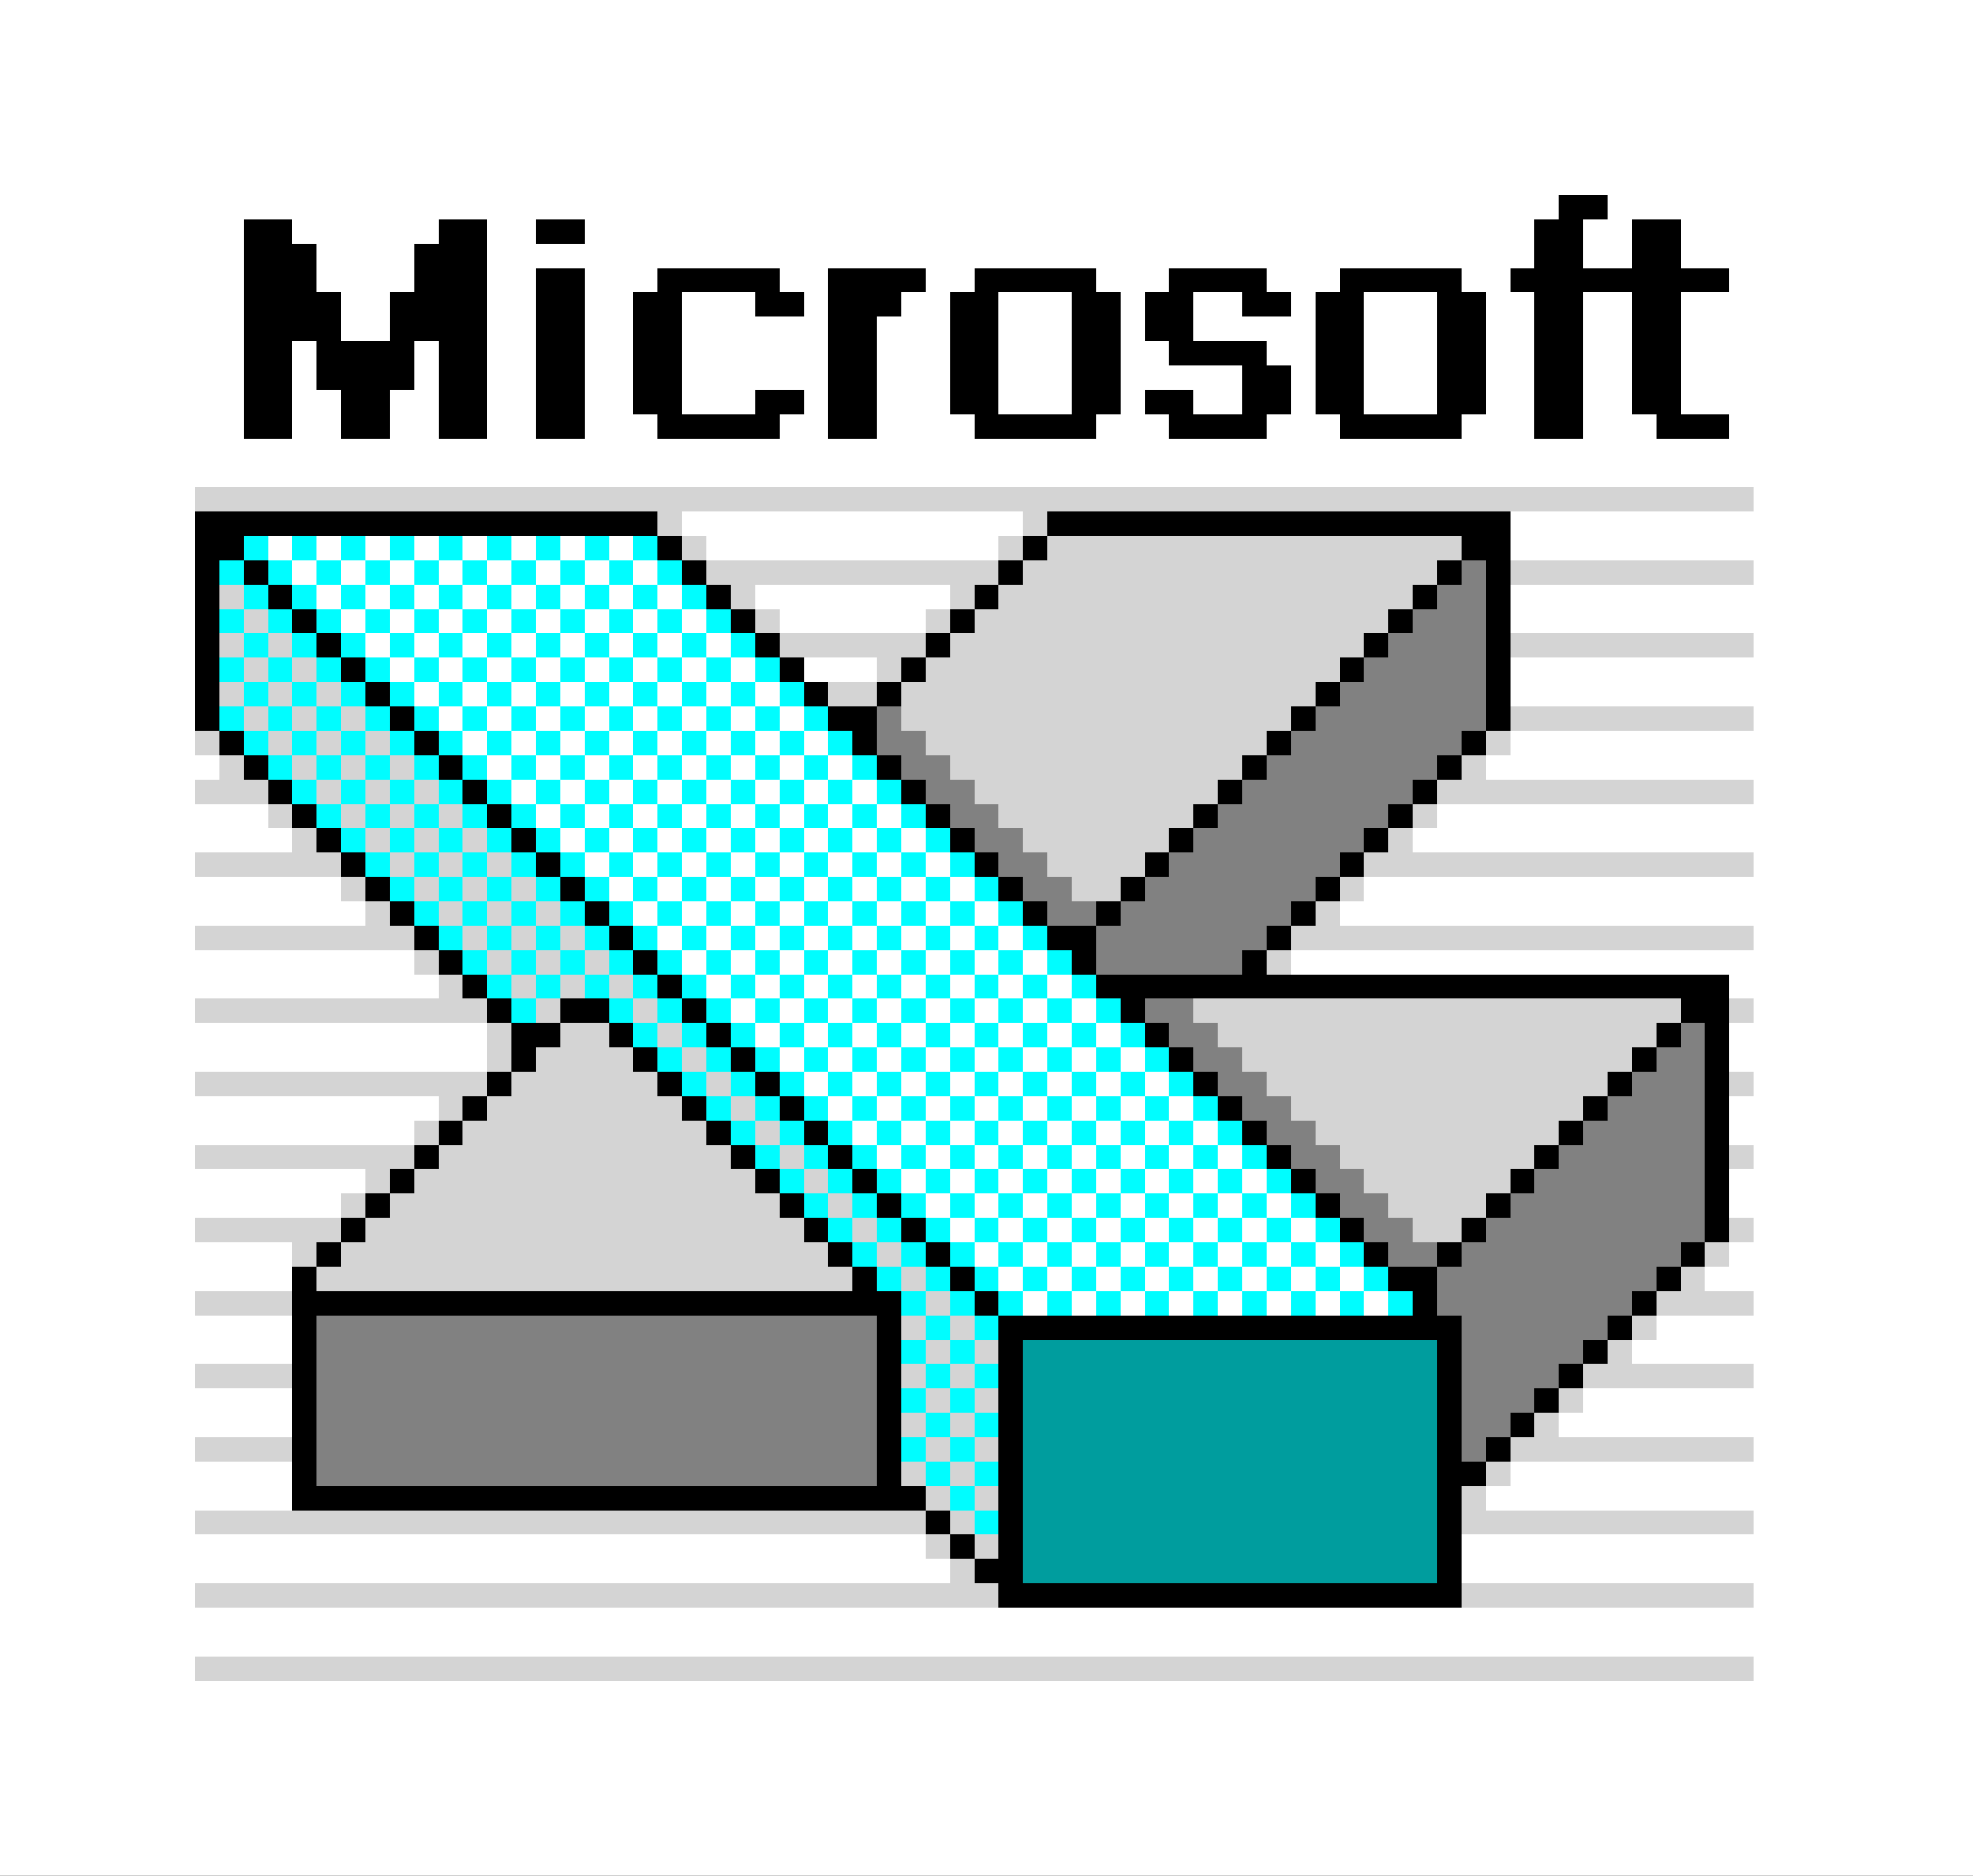 <svg xmlns="http://www.w3.org/2000/svg" viewBox="0 -0.5 81 77" shape-rendering="crispEdges">
<rect x="0" y="-0.5" width="81" height="77" fill="#333333" stroke="none"/>
<path stroke="#ffffff" d="M0 0h81M0 1h81M0 2h81M0 3h81M0 4h81M0 5h81M0 6h81M0 7h81M0 8h64M66 8h15M0 9h10M12 9h6M20 9h2M24 9h39M65 9h2M69 9h12M0 10h10M13 10h4M20 10h43M65 10h2M69 10h12M0 11h10M13 11h4M20 11h2M24 11h3M32 11h2M38 11h2M45 11h3M52 11h3M60 11h2M71 11h10M0 12h10M14 12h2M20 12h2M24 12h2M28 12h3M33 12h1M37 12h2M41 12h3M46 12h1M49 12h2M53 12h1M56 12h3M61 12h2M65 12h2M69 12h12M0 13h10M14 13h2M20 13h2M24 13h2M28 13h6M36 13h3M41 13h3M46 13h1M49 13h5M56 13h3M61 13h2M65 13h2M69 13h12M0 14h10M12 14h1M17 14h1M20 14h2M24 14h2M28 14h6M36 14h3M41 14h3M46 14h2M52 14h2M56 14h3M61 14h2M65 14h2M69 14h12M0 15h10M12 15h1M17 15h1M20 15h2M24 15h2M28 15h6M36 15h3M41 15h3M46 15h5M53 15h1M56 15h3M61 15h2M65 15h2M69 15h12M0 16h10M12 16h2M16 16h2M20 16h2M24 16h2M28 16h3M33 16h1M36 16h3M41 16h3M46 16h1M49 16h2M53 16h1M56 16h3M61 16h2M65 16h2M69 16h12M0 17h10M12 17h2M16 17h2M20 17h2M24 17h3M32 17h2M36 17h4M45 17h3M52 17h3M60 17h3M65 17h3M71 17h10M0 18h81M0 19h81M0 20h8M72 20h9M0 21h8M28 21h14M62 21h19M0 22h8M11 22h1M13 22h1M15 22h1M17 22h1M19 22h1M21 22h1M23 22h1M25 22h1M29 22h12M62 22h19M0 23h8M12 23h1M14 23h1M16 23h1M18 23h1M20 23h1M22 23h1M24 23h1M26 23h1M72 23h9M0 24h8M13 24h1M15 24h1M17 24h1M19 24h1M21 24h1M23 24h1M25 24h1M27 24h1M31 24h8M62 24h19M0 25h8M14 25h1M16 25h1M18 25h1M20 25h1M22 25h1M24 25h1M26 25h1M28 25h1M32 25h6M62 25h19M0 26h8M15 26h1M17 26h1M19 26h1M21 26h1M23 26h1M25 26h1M27 26h1M29 26h1M72 26h9M0 27h8M16 27h1M18 27h1M20 27h1M22 27h1M24 27h1M26 27h1M28 27h1M30 27h1M33 27h3M62 27h19M0 28h8M17 28h1M19 28h1M21 28h1M23 28h1M25 28h1M27 28h1M29 28h1M31 28h1M62 28h19M0 29h8M18 29h1M20 29h1M22 29h1M24 29h1M26 29h1M28 29h1M30 29h1M32 29h1M72 29h9M0 30h8M19 30h1M21 30h1M23 30h1M25 30h1M27 30h1M29 30h1M31 30h1M33 30h1M62 30h19M0 31h9M20 31h1M22 31h1M24 31h1M26 31h1M28 31h1M30 31h1M32 31h1M34 31h1M61 31h20M0 32h8M21 32h1M23 32h1M25 32h1M27 32h1M29 32h1M31 32h1M33 32h1M35 32h1M72 32h9M0 33h11M22 33h1M24 33h1M26 33h1M28 33h1M30 33h1M32 33h1M34 33h1M36 33h1M59 33h22M0 34h12M23 34h1M25 34h1M27 34h1M29 34h1M31 34h1M33 34h1M35 34h1M37 34h1M58 34h23M0 35h8M24 35h1M26 35h1M28 35h1M30 35h1M32 35h1M34 35h1M36 35h1M38 35h1M72 35h9M0 36h14M25 36h1M27 36h1M29 36h1M31 36h1M33 36h1M35 36h1M37 36h1M39 36h1M56 36h25M0 37h15M26 37h1M28 37h1M30 37h1M32 37h1M34 37h1M36 37h1M38 37h1M40 37h1M55 37h26M0 38h8M27 38h1M29 38h1M31 38h1M33 38h1M35 38h1M37 38h1M39 38h1M41 38h1M72 38h9M0 39h17M28 39h1M30 39h1M32 39h1M34 39h1M36 39h1M38 39h1M40 39h1M42 39h1M53 39h28M0 40h18M29 40h1M31 40h1M33 40h1M35 40h1M37 40h1M39 40h1M41 40h1M43 40h1M71 40h10M0 41h8M30 41h1M32 41h1M34 41h1M36 41h1M38 41h1M40 41h1M42 41h1M44 41h1M72 41h9M0 42h20M31 42h1M33 42h1M35 42h1M37 42h1M39 42h1M41 42h1M43 42h1M45 42h1M71 42h10M0 43h20M32 43h1M34 43h1M36 43h1M38 43h1M40 43h1M42 43h1M44 43h1M46 43h1M71 43h10M0 44h8M33 44h1M35 44h1M37 44h1M39 44h1M41 44h1M43 44h1M45 44h1M47 44h1M72 44h9M0 45h18M34 45h1M36 45h1M38 45h1M40 45h1M42 45h1M44 45h1M46 45h1M48 45h1M71 45h10M0 46h17M35 46h1M37 46h1M39 46h1M41 46h1M43 46h1M45 46h1M47 46h1M49 46h1M71 46h10M0 47h8M36 47h1M38 47h1M40 47h1M42 47h1M44 47h1M46 47h1M48 47h1M50 47h1M72 47h9M0 48h15M37 48h1M39 48h1M41 48h1M43 48h1M45 48h1M47 48h1M49 48h1M51 48h1M71 48h10M0 49h14M38 49h1M40 49h1M42 49h1M44 49h1M46 49h1M48 49h1M50 49h1M52 49h1M71 49h10M0 50h8M39 50h1M41 50h1M43 50h1M45 50h1M47 50h1M49 50h1M51 50h1M53 50h1M72 50h9M0 51h12M40 51h1M42 51h1M44 51h1M46 51h1M48 51h1M50 51h1M52 51h1M54 51h1M71 51h10M0 52h12M41 52h1M43 52h1M45 52h1M47 52h1M49 52h1M51 52h1M53 52h1M55 52h1M70 52h11M0 53h8M42 53h1M44 53h1M46 53h1M48 53h1M50 53h1M52 53h1M54 53h1M56 53h1M72 53h9M0 54h12M68 54h13M0 55h12M67 55h14M0 56h8M72 56h9M0 57h12M65 57h16M0 58h12M64 58h17M0 59h8M72 59h9M0 60h12M62 60h19M0 61h12M61 61h20M0 62h8M72 62h9M0 63h38M60 63h21M0 64h39M60 64h21M0 65h8M72 65h9M0 66h81M0 67h81M0 68h8M72 68h9M0 69h81M0 70h81M0 71h81M0 72h81M0 73h81M0 74h81M0 75h81M0 76h81" />
<path stroke="#000000" d="M64 8h2M10 9h2M18 9h2M22 9h2M63 9h2M67 9h2M10 10h3M17 10h3M63 10h2M67 10h2M10 11h3M17 11h3M22 11h2M27 11h5M34 11h4M40 11h5M48 11h4M55 11h5M62 11h9M10 12h4M16 12h4M22 12h2M26 12h2M31 12h2M34 12h3M39 12h2M44 12h2M47 12h2M51 12h2M54 12h2M59 12h2M63 12h2M67 12h2M10 13h4M16 13h4M22 13h2M26 13h2M34 13h2M39 13h2M44 13h2M47 13h2M54 13h2M59 13h2M63 13h2M67 13h2M10 14h2M13 14h4M18 14h2M22 14h2M26 14h2M34 14h2M39 14h2M44 14h2M48 14h4M54 14h2M59 14h2M63 14h2M67 14h2M10 15h2M13 15h4M18 15h2M22 15h2M26 15h2M34 15h2M39 15h2M44 15h2M51 15h2M54 15h2M59 15h2M63 15h2M67 15h2M10 16h2M14 16h2M18 16h2M22 16h2M26 16h2M31 16h2M34 16h2M39 16h2M44 16h2M47 16h2M51 16h2M54 16h2M59 16h2M63 16h2M67 16h2M10 17h2M14 17h2M18 17h2M22 17h2M27 17h5M34 17h2M40 17h5M48 17h4M55 17h5M63 17h2M68 17h3M8 21h19M43 21h19M8 22h2M27 22h1M42 22h1M60 22h2M8 23h1M10 23h1M28 23h1M41 23h1M59 23h1M61 23h1M8 24h1M11 24h1M29 24h1M40 24h1M58 24h1M61 24h1M8 25h1M12 25h1M30 25h1M39 25h1M57 25h1M61 25h1M8 26h1M13 26h1M31 26h1M38 26h1M56 26h1M61 26h1M8 27h1M14 27h1M32 27h1M37 27h1M55 27h1M61 27h1M8 28h1M15 28h1M33 28h1M36 28h1M54 28h1M61 28h1M8 29h1M16 29h1M34 29h2M53 29h1M61 29h1M9 30h1M17 30h1M35 30h1M52 30h1M60 30h1M10 31h1M18 31h1M36 31h1M51 31h1M59 31h1M11 32h1M19 32h1M37 32h1M50 32h1M58 32h1M12 33h1M20 33h1M38 33h1M49 33h1M57 33h1M13 34h1M21 34h1M39 34h1M48 34h1M56 34h1M14 35h1M22 35h1M40 35h1M47 35h1M55 35h1M15 36h1M23 36h1M41 36h1M46 36h1M54 36h1M16 37h1M24 37h1M42 37h1M45 37h1M53 37h1M17 38h1M25 38h1M43 38h2M52 38h1M18 39h1M26 39h1M44 39h1M51 39h1M19 40h1M27 40h1M45 40h26M20 41h1M23 41h2M28 41h1M46 41h1M69 41h2M21 42h2M25 42h1M29 42h1M47 42h1M68 42h1M70 42h1M21 43h1M26 43h1M30 43h1M48 43h1M67 43h1M70 43h1M20 44h1M27 44h1M31 44h1M49 44h1M66 44h1M70 44h1M19 45h1M28 45h1M32 45h1M50 45h1M65 45h1M70 45h1M18 46h1M29 46h1M33 46h1M51 46h1M64 46h1M70 46h1M17 47h1M30 47h1M34 47h1M52 47h1M63 47h1M70 47h1M16 48h1M31 48h1M35 48h1M53 48h1M62 48h1M70 48h1M15 49h1M32 49h1M36 49h1M54 49h1M61 49h1M70 49h1M14 50h1M33 50h1M37 50h1M55 50h1M60 50h1M70 50h1M13 51h1M34 51h1M38 51h1M56 51h1M59 51h1M69 51h1M12 52h1M35 52h1M39 52h1M57 52h2M68 52h1M12 53h25M40 53h1M58 53h1M67 53h1M12 54h1M36 54h1M41 54h19M66 54h1M12 55h1M36 55h1M41 55h1M59 55h1M65 55h1M12 56h1M36 56h1M41 56h1M59 56h1M64 56h1M12 57h1M36 57h1M41 57h1M59 57h1M63 57h1M12 58h1M36 58h1M41 58h1M59 58h1M62 58h1M12 59h1M36 59h1M41 59h1M59 59h1M61 59h1M12 60h1M36 60h1M41 60h1M59 60h2M12 61h26M41 61h1M59 61h1M38 62h1M41 62h1M59 62h1M39 63h1M41 63h1M59 63h1M40 64h2M59 64h1M41 65h19" />
<path stroke="#d4d4d4" d="M8 20h64M27 21h1M42 21h1M28 22h1M41 22h1M43 22h17M29 23h12M42 23h17M62 23h10M9 24h1M30 24h1M39 24h1M41 24h17M10 25h1M31 25h1M38 25h1M40 25h17M9 26h1M11 26h1M32 26h6M39 26h17M62 26h10M10 27h1M12 27h1M36 27h1M38 27h17M9 28h1M11 28h1M13 28h1M34 28h2M37 28h17M10 29h1M12 29h1M14 29h1M37 29h16M62 29h10M8 30h1M11 30h1M13 30h1M15 30h1M38 30h14M61 30h1M9 31h1M12 31h1M14 31h1M16 31h1M39 31h12M60 31h1M8 32h3M13 32h1M15 32h1M17 32h1M40 32h10M59 32h13M11 33h1M14 33h1M16 33h1M18 33h1M41 33h8M58 33h1M12 34h1M15 34h1M17 34h1M19 34h1M42 34h6M57 34h1M8 35h6M16 35h1M18 35h1M20 35h1M43 35h4M56 35h16M14 36h1M17 36h1M19 36h1M21 36h1M44 36h2M55 36h1M15 37h1M18 37h1M20 37h1M22 37h1M54 37h1M8 38h9M19 38h1M21 38h1M23 38h1M53 38h19M17 39h1M20 39h1M22 39h1M24 39h1M52 39h1M18 40h1M21 40h1M23 40h1M25 40h1M8 41h12M22 41h1M26 41h1M49 41h20M71 41h1M20 42h1M23 42h2M27 42h1M50 42h18M20 43h1M22 43h4M28 43h1M51 43h16M8 44h12M21 44h6M29 44h1M52 44h14M71 44h1M18 45h1M20 45h8M30 45h1M53 45h12M17 46h1M19 46h10M31 46h1M54 46h10M8 47h9M18 47h12M32 47h1M55 47h8M71 47h1M15 48h1M17 48h14M33 48h1M56 48h6M14 49h1M16 49h16M34 49h1M57 49h4M8 50h6M15 50h18M35 50h1M58 50h2M71 50h1M12 51h1M14 51h20M36 51h1M70 51h1M13 52h22M37 52h1M69 52h1M8 53h4M38 53h1M68 53h4M37 54h1M39 54h1M67 54h1M38 55h1M40 55h1M66 55h1M8 56h4M37 56h1M39 56h1M65 56h7M38 57h1M40 57h1M64 57h1M37 58h1M39 58h1M63 58h1M8 59h4M38 59h1M40 59h1M62 59h10M37 60h1M39 60h1M61 60h1M38 61h1M40 61h1M60 61h1M8 62h30M39 62h1M60 62h12M38 63h1M40 63h1M39 64h1M8 65h33M60 65h12M8 68h64" />
<path stroke="#00fdff" d="M10 22h1M12 22h1M14 22h1M16 22h1M18 22h1M20 22h1M22 22h1M24 22h1M26 22h1M9 23h1M11 23h1M13 23h1M15 23h1M17 23h1M19 23h1M21 23h1M23 23h1M25 23h1M27 23h1M10 24h1M12 24h1M14 24h1M16 24h1M18 24h1M20 24h1M22 24h1M24 24h1M26 24h1M28 24h1M9 25h1M11 25h1M13 25h1M15 25h1M17 25h1M19 25h1M21 25h1M23 25h1M25 25h1M27 25h1M29 25h1M10 26h1M12 26h1M14 26h1M16 26h1M18 26h1M20 26h1M22 26h1M24 26h1M26 26h1M28 26h1M30 26h1M9 27h1M11 27h1M13 27h1M15 27h1M17 27h1M19 27h1M21 27h1M23 27h1M25 27h1M27 27h1M29 27h1M31 27h1M10 28h1M12 28h1M14 28h1M16 28h1M18 28h1M20 28h1M22 28h1M24 28h1M26 28h1M28 28h1M30 28h1M32 28h1M9 29h1M11 29h1M13 29h1M15 29h1M17 29h1M19 29h1M21 29h1M23 29h1M25 29h1M27 29h1M29 29h1M31 29h1M33 29h1M10 30h1M12 30h1M14 30h1M16 30h1M18 30h1M20 30h1M22 30h1M24 30h1M26 30h1M28 30h1M30 30h1M32 30h1M34 30h1M11 31h1M13 31h1M15 31h1M17 31h1M19 31h1M21 31h1M23 31h1M25 31h1M27 31h1M29 31h1M31 31h1M33 31h1M35 31h1M12 32h1M14 32h1M16 32h1M18 32h1M20 32h1M22 32h1M24 32h1M26 32h1M28 32h1M30 32h1M32 32h1M34 32h1M36 32h1M13 33h1M15 33h1M17 33h1M19 33h1M21 33h1M23 33h1M25 33h1M27 33h1M29 33h1M31 33h1M33 33h1M35 33h1M37 33h1M14 34h1M16 34h1M18 34h1M20 34h1M22 34h1M24 34h1M26 34h1M28 34h1M30 34h1M32 34h1M34 34h1M36 34h1M38 34h1M15 35h1M17 35h1M19 35h1M21 35h1M23 35h1M25 35h1M27 35h1M29 35h1M31 35h1M33 35h1M35 35h1M37 35h1M39 35h1M16 36h1M18 36h1M20 36h1M22 36h1M24 36h1M26 36h1M28 36h1M30 36h1M32 36h1M34 36h1M36 36h1M38 36h1M40 36h1M17 37h1M19 37h1M21 37h1M23 37h1M25 37h1M27 37h1M29 37h1M31 37h1M33 37h1M35 37h1M37 37h1M39 37h1M41 37h1M18 38h1M20 38h1M22 38h1M24 38h1M26 38h1M28 38h1M30 38h1M32 38h1M34 38h1M36 38h1M38 38h1M40 38h1M42 38h1M19 39h1M21 39h1M23 39h1M25 39h1M27 39h1M29 39h1M31 39h1M33 39h1M35 39h1M37 39h1M39 39h1M41 39h1M43 39h1M20 40h1M22 40h1M24 40h1M26 40h1M28 40h1M30 40h1M32 40h1M34 40h1M36 40h1M38 40h1M40 40h1M42 40h1M44 40h1M21 41h1M25 41h1M27 41h1M29 41h1M31 41h1M33 41h1M35 41h1M37 41h1M39 41h1M41 41h1M43 41h1M45 41h1M26 42h1M28 42h1M30 42h1M32 42h1M34 42h1M36 42h1M38 42h1M40 42h1M42 42h1M44 42h1M46 42h1M27 43h1M29 43h1M31 43h1M33 43h1M35 43h1M37 43h1M39 43h1M41 43h1M43 43h1M45 43h1M47 43h1M28 44h1M30 44h1M32 44h1M34 44h1M36 44h1M38 44h1M40 44h1M42 44h1M44 44h1M46 44h1M48 44h1M29 45h1M31 45h1M33 45h1M35 45h1M37 45h1M39 45h1M41 45h1M43 45h1M45 45h1M47 45h1M49 45h1M30 46h1M32 46h1M34 46h1M36 46h1M38 46h1M40 46h1M42 46h1M44 46h1M46 46h1M48 46h1M50 46h1M31 47h1M33 47h1M35 47h1M37 47h1M39 47h1M41 47h1M43 47h1M45 47h1M47 47h1M49 47h1M51 47h1M32 48h1M34 48h1M36 48h1M38 48h1M40 48h1M42 48h1M44 48h1M46 48h1M48 48h1M50 48h1M52 48h1M33 49h1M35 49h1M37 49h1M39 49h1M41 49h1M43 49h1M45 49h1M47 49h1M49 49h1M51 49h1M53 49h1M34 50h1M36 50h1M38 50h1M40 50h1M42 50h1M44 50h1M46 50h1M48 50h1M50 50h1M52 50h1M54 50h1M35 51h1M37 51h1M39 51h1M41 51h1M43 51h1M45 51h1M47 51h1M49 51h1M51 51h1M53 51h1M55 51h1M36 52h1M38 52h1M40 52h1M42 52h1M44 52h1M46 52h1M48 52h1M50 52h1M52 52h1M54 52h1M56 52h1M37 53h1M39 53h1M41 53h1M43 53h1M45 53h1M47 53h1M49 53h1M51 53h1M53 53h1M55 53h1M57 53h1M38 54h1M40 54h1M37 55h1M39 55h1M38 56h1M40 56h1M37 57h1M39 57h1M38 58h1M40 58h1M37 59h1M39 59h1M38 60h1M40 60h1M39 61h1M40 62h1" />
<path stroke="#818181" d="M60 23h1M59 24h2M58 25h3M57 26h4M56 27h5M55 28h6M36 29h1M54 29h7M36 30h2M53 30h7M37 31h2M52 31h7M38 32h2M51 32h7M39 33h2M50 33h7M40 34h2M49 34h7M41 35h2M48 35h7M42 36h2M47 36h7M43 37h2M46 37h7M45 38h7M45 39h6M47 41h2M48 42h2M69 42h1M49 43h2M68 43h2M50 44h2M67 44h3M51 45h2M66 45h4M52 46h2M65 46h5M53 47h2M64 47h6M54 48h2M63 48h7M55 49h2M62 49h8M56 50h2M61 50h9M57 51h2M60 51h9M59 52h9M59 53h8M13 54h23M60 54h6M13 55h23M60 55h5M13 56h23M60 56h4M13 57h23M60 57h3M13 58h23M60 58h2M13 59h23M60 59h1M13 60h23" />
<path stroke="#009d9e" d="M42 55h17M42 56h17M42 57h17M42 58h17M42 59h17M42 60h17M42 61h17M42 62h17M42 63h17M42 64h17" />
</svg>
